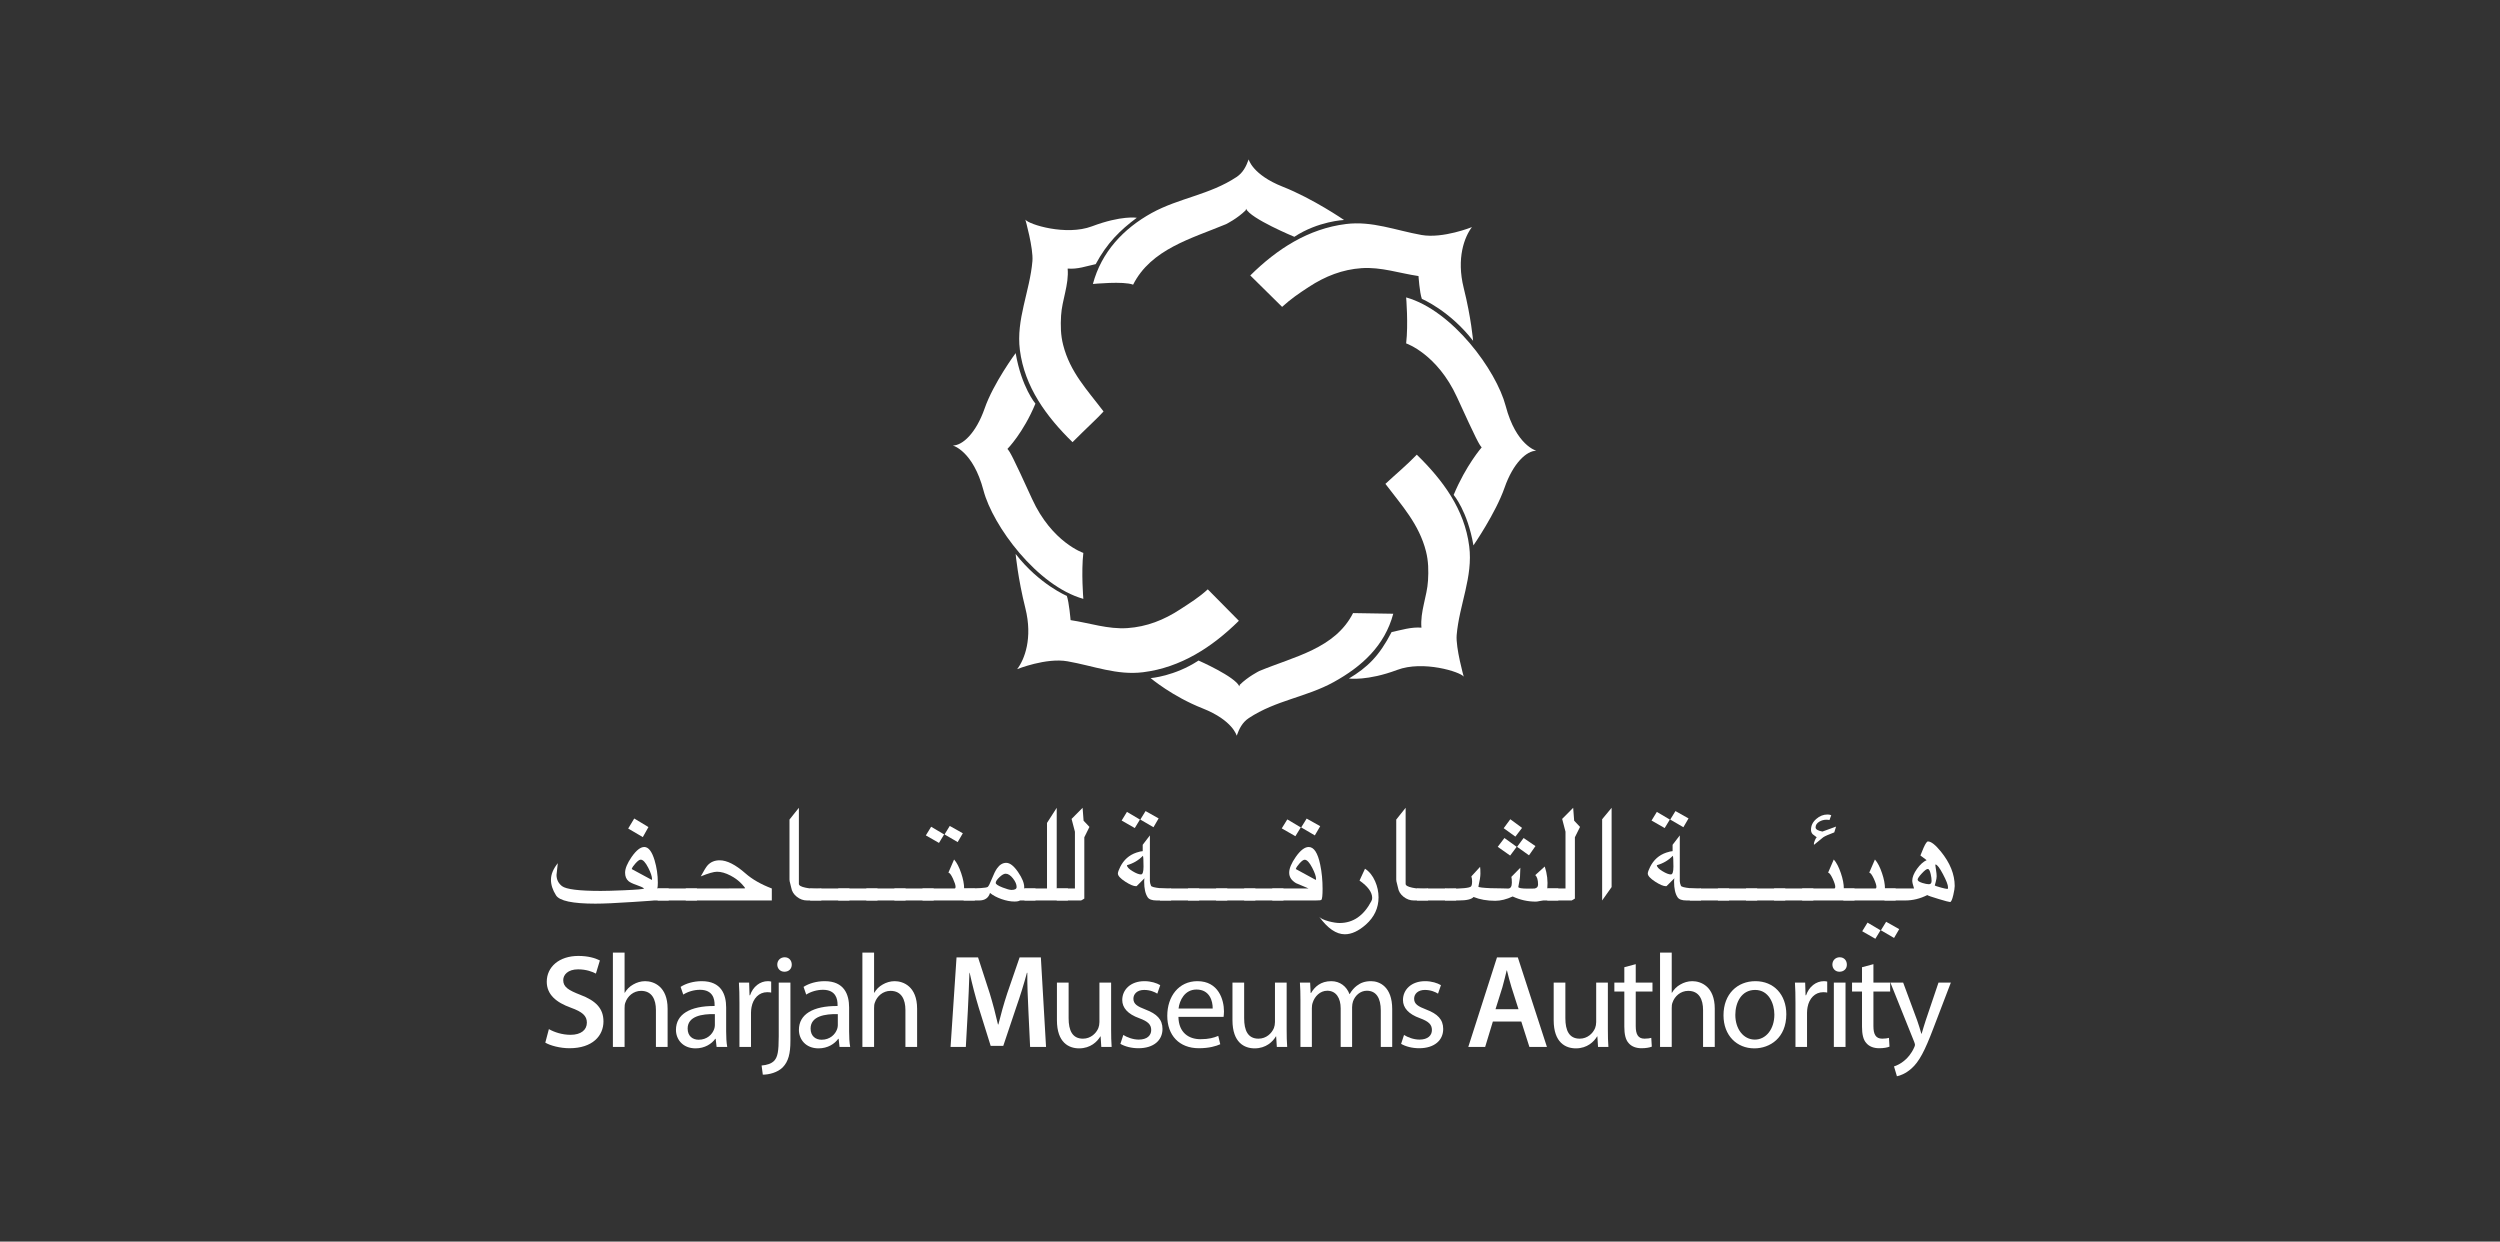 <svg width="298" height="148" viewBox="0 0 298 148" fill="none" xmlns="http://www.w3.org/2000/svg">
<rect x="0" y="0" width="298" height="148" fill="#333333" stroke="none"/>
<path d="M135.066 33.934C137.208 29.69 142.024 28.434 146.152 26.717C146.152 26.717 147.507 26.046 148.488 25.061L148.533 24.882C149.025 26.046 154.285 28.228 154.285 28.228C157.13 26.353 160.212 26.223 160.212 26.223C160.212 26.223 156.512 23.678 152.901 22.255C149.286 20.825 148.841 19 148.841 19C148.54 19.834 148.173 20.587 147.392 21.103C144.167 23.236 140.571 23.583 137.281 25.388C133.921 27.247 131.291 30.034 130.273 33.851C130.273 33.851 133.95 33.488 135.066 33.934Z" fill="white"/>
<path d="M123.064 31.126C122.759 34.728 121.101 38.081 121.569 41.722C122.132 46.138 124.742 49.674 127.843 52.706C129.58 50.966 130.918 49.762 131.543 49.046C129.609 46.488 127.558 44.385 126.728 41.117C126.424 39.938 126.414 38.804 126.479 37.633C126.59 35.739 127.431 33.953 127.264 32.013C128.488 32.111 129.427 31.735 130.607 31.486C131.945 28.987 133.509 27.443 135.507 25.958C135.507 25.958 133.698 25.647 130.162 26.978C127.081 28.14 122.629 26.759 122.224 26.18C122.224 26.18 123.192 29.605 123.064 31.126Z" fill="white"/>
<path d="M121.065 42.091C121.065 42.091 118.416 45.667 117.366 48.693C116.339 51.633 114.736 53.105 113.574 53.105C113.574 53.105 115.985 53.727 117.232 58.458C118.344 62.69 123.608 69.825 129.133 71.385C129.133 71.385 128.871 68.218 129.133 65.906C129.133 65.906 125.393 64.65 123.028 59.481C120.667 54.312 120.395 53.861 120.085 53.511C120.085 53.511 121.959 51.633 123.424 48.113C123.424 48.113 121.779 46.196 121.065 42.091Z" fill="white"/>
<path d="M143.967 70.249C142.897 71.225 141.912 71.829 140.689 72.628C138.73 73.913 136.678 74.712 134.398 74.869C132.082 75.03 129.874 74.257 127.614 73.92C127.614 73.92 127.437 71.784 127.165 71.031C127.165 71.031 123.875 69.648 121.064 66.033C121.064 66.033 121.33 68.931 122.223 72.494C123.116 76.062 122.131 78.604 121.245 79.763C121.245 79.763 124.689 78.376 127.247 78.827C130.335 79.367 133.135 80.521 136.262 80.129C140.741 79.569 144.483 77.149 147.673 73.998L143.967 70.249Z" fill="white"/>
<path d="M166.077 73.158C165.057 76.975 162.335 79.452 158.972 81.306C155.687 83.115 152.096 83.462 148.864 85.592C148.079 86.112 147.716 86.864 147.415 87.699C147.415 87.699 146.967 85.87 143.355 84.44C139.744 83.02 137.156 80.832 137.156 80.832C137.156 80.832 140.015 80.613 142.865 78.736C142.865 78.736 147.238 80.656 147.729 81.814L147.775 81.634C148.756 80.656 150.107 79.985 150.107 79.985C154.235 78.267 159.132 77.323 161.285 73.08L166.077 73.158Z" fill="white"/>
<path d="M173.635 75.703C173.939 72.105 175.601 68.752 175.13 65.114C174.571 60.698 171.983 57.227 168.882 54.198C167.655 55.471 166.387 56.514 165.14 57.676C167.07 60.233 169.144 62.452 169.978 65.723C170.273 66.894 170.289 68.031 170.22 69.197C170.112 71.094 169.272 72.88 169.435 74.817C168.215 74.718 167.051 75.098 165.876 75.347C164.4 78.199 163.017 79.54 160.789 80.882C160.789 80.882 162.998 81.188 166.54 79.855C169.618 78.693 174.074 80.08 174.476 80.656C174.476 80.656 173.511 77.221 173.635 75.703Z" fill="white"/>
<path d="M175.634 65.009C175.634 65.009 178.281 61.172 179.338 58.146C180.365 55.199 181.968 53.727 183.132 53.727C183.132 53.727 180.718 53.109 179.475 48.382C178.356 44.142 173.142 37.011 167.613 35.451C167.613 35.451 167.882 38.617 167.613 40.934C167.613 40.934 171.314 42.183 173.678 47.352C176.041 52.527 176.309 52.975 176.616 53.328C176.616 53.328 174.741 55.471 173.276 58.994C173.276 58.994 174.928 60.911 175.634 65.009Z" fill="white"/>
<path d="M149.033 32.834C152.22 29.68 155.959 27.26 160.44 26.704C163.561 26.314 166.365 27.462 169.452 28.012C172.007 28.46 175.455 27.07 175.455 27.07C174.569 28.228 173.584 30.77 174.477 34.339C175.37 37.904 175.593 40.623 175.593 40.623C172.786 37.011 169.485 35.627 169.485 35.627C169.213 34.868 169.086 32.906 169.086 32.906C166.829 32.575 164.617 31.803 162.308 31.964C160.035 32.117 157.977 32.916 156.004 34.208C154.791 35.002 153.895 35.611 152.828 36.58L149.033 32.834Z" fill="white"/>
<path d="M65.427 122.669C66.061 123.034 67.01 123.35 68.008 123.35C69.258 123.35 69.955 122.765 69.955 121.894C69.955 121.087 69.417 120.612 68.055 120.121C66.298 119.488 65.174 118.554 65.174 117.018C65.174 115.277 66.63 113.947 68.942 113.947C70.097 113.947 70.952 114.201 71.506 114.486L71.031 116.053C70.651 115.847 69.907 115.546 68.91 115.546C67.675 115.546 67.137 116.211 67.137 116.829C67.137 117.651 67.754 118.031 69.179 118.585C71.031 119.282 71.933 120.216 71.933 121.751C71.933 123.461 70.635 124.949 67.881 124.949C66.757 124.949 65.586 124.632 65 124.284L65.427 122.669Z" fill="white"/>
<path d="M73.057 113.552H74.45V118.332H74.481C74.703 117.936 75.051 117.588 75.479 117.351C75.89 117.113 76.381 116.955 76.903 116.955C77.932 116.955 79.579 117.588 79.579 120.232V124.791H78.186V120.39C78.186 119.156 77.727 118.111 76.413 118.111C75.51 118.111 74.798 118.744 74.545 119.504C74.466 119.694 74.45 119.899 74.45 120.169V124.791H73.057V113.552Z" fill="white"/>
<path d="M85.418 124.791L85.307 123.825H85.26C84.832 124.427 84.009 124.965 82.917 124.965C81.366 124.965 80.574 123.873 80.574 122.765C80.574 120.912 82.221 119.899 85.18 119.915V119.757C85.18 119.124 85.007 117.984 83.439 117.984C82.727 117.984 81.983 118.206 81.445 118.554L81.128 117.636C81.761 117.224 82.68 116.955 83.645 116.955C85.988 116.955 86.558 118.554 86.558 120.089V122.954C86.558 123.619 86.59 124.268 86.685 124.791H85.418ZM85.212 120.881C83.693 120.849 81.967 121.118 81.967 122.606C81.967 123.509 82.569 123.936 83.281 123.936C84.278 123.936 84.912 123.302 85.133 122.654C85.18 122.511 85.212 122.353 85.212 122.211V120.881Z" fill="white"/>
<path d="M88.141 119.519C88.141 118.617 88.126 117.841 88.078 117.129H89.297L89.344 118.633H89.408C89.756 117.604 90.595 116.955 91.529 116.955C91.687 116.955 91.798 116.971 91.925 117.003V118.316C91.782 118.285 91.64 118.269 91.45 118.269C90.468 118.269 89.772 119.013 89.582 120.058C89.55 120.247 89.519 120.469 89.519 120.706V124.791H88.141V119.519Z" fill="white"/>
<path d="M90.783 127.007C91.416 126.96 91.97 126.785 92.303 126.422C92.683 125.978 92.825 125.376 92.825 123.541V117.129H94.218V124.078C94.218 125.567 93.981 126.532 93.3 127.229C92.683 127.846 91.67 128.099 90.926 128.099L90.783 127.007ZM94.377 114.976C94.392 115.435 94.06 115.831 93.506 115.831C92.984 115.831 92.651 115.435 92.651 114.976C92.651 114.486 93.015 114.106 93.538 114.106C94.044 114.106 94.377 114.486 94.377 114.976Z" fill="white"/>
<path d="M100.074 124.791L99.964 123.825H99.916C99.489 124.427 98.665 124.965 97.573 124.965C96.022 124.965 95.231 123.873 95.231 122.765C95.231 120.912 96.877 119.899 99.837 119.915V119.757C99.837 119.124 99.663 117.984 98.096 117.984C97.383 117.984 96.639 118.206 96.101 118.554L95.784 117.636C96.418 117.224 97.336 116.955 98.301 116.955C100.644 116.955 101.214 118.554 101.214 120.089V122.954C101.214 123.619 101.246 124.268 101.341 124.791H100.074ZM99.868 120.881C98.349 120.849 96.623 121.118 96.623 122.606C96.623 123.509 97.225 123.936 97.937 123.936C98.935 123.936 99.568 123.302 99.79 122.654C99.837 122.511 99.868 122.353 99.868 122.211V120.881Z" fill="white"/>
<path d="M102.797 113.552H104.19V118.332H104.221C104.443 117.936 104.791 117.588 105.219 117.351C105.63 117.113 106.121 116.955 106.643 116.955C107.672 116.955 109.319 117.588 109.319 120.232V124.791H107.926V120.39C107.926 119.156 107.467 118.111 106.153 118.111C105.251 118.111 104.538 118.744 104.285 119.504C104.206 119.694 104.19 119.899 104.19 120.169V124.791H102.797V113.552Z" fill="white"/>
<path d="M122.583 120.438C122.52 119.06 122.441 117.398 122.456 115.957H122.409C122.061 117.256 121.617 118.696 121.143 120.042L119.591 124.664H118.087L116.663 120.105C116.251 118.744 115.871 117.287 115.586 115.957H115.555C115.507 117.351 115.444 119.045 115.365 120.501L115.127 124.791H113.307L114.019 114.122H116.584L117.977 118.411C118.357 119.662 118.689 120.928 118.958 122.116H119.006C119.291 120.96 119.655 119.646 120.066 118.395L121.538 114.122H124.071L124.688 124.791H122.789L122.583 120.438Z" fill="white"/>
<path d="M132.445 122.701C132.445 123.493 132.461 124.189 132.508 124.791H131.274L131.194 123.54H131.163C130.799 124.158 129.991 124.965 128.63 124.965C127.427 124.965 125.986 124.3 125.986 121.609V117.129H127.379V121.372C127.379 122.828 127.823 123.809 129.089 123.809C130.023 123.809 130.672 123.161 130.925 122.543C131.005 122.337 131.052 122.084 131.052 121.831V117.129H132.445V122.701Z" fill="white"/>
<path d="M133.899 123.366C134.311 123.635 135.039 123.92 135.735 123.92C136.749 123.92 137.224 123.414 137.224 122.78C137.224 122.116 136.828 121.751 135.799 121.371C134.422 120.881 133.772 120.121 133.772 119.203C133.772 117.968 134.77 116.955 136.416 116.955C137.192 116.955 137.873 117.176 138.3 117.43L137.952 118.443C137.651 118.253 137.097 118 136.384 118C135.561 118 135.102 118.475 135.102 119.045C135.102 119.678 135.561 119.962 136.559 120.343C137.888 120.849 138.569 121.514 138.569 122.654C138.569 123.999 137.524 124.949 135.704 124.949C134.865 124.949 134.089 124.743 133.551 124.427L133.899 123.366Z" fill="white"/>
<path d="M140.469 121.213C140.5 123.097 141.703 123.873 143.096 123.873C144.094 123.873 144.695 123.698 145.217 123.477L145.455 124.474C144.964 124.696 144.125 124.949 142.906 124.949C140.548 124.949 139.139 123.398 139.139 121.087C139.139 118.775 140.5 116.955 142.732 116.955C145.233 116.955 145.898 119.155 145.898 120.564C145.898 120.849 145.866 121.071 145.851 121.213H140.469ZM144.553 120.216C144.568 119.329 144.189 117.952 142.622 117.952C141.213 117.952 140.595 119.25 140.484 120.216H144.553Z" fill="white"/>
<path d="M153.369 122.701C153.369 123.493 153.385 124.189 153.432 124.791H152.197L152.118 123.54H152.086C151.722 124.158 150.915 124.965 149.554 124.965C148.35 124.965 146.91 124.3 146.91 121.609V117.129H148.303V121.372C148.303 122.828 148.746 123.809 150.013 123.809C150.947 123.809 151.596 123.161 151.849 122.543C151.928 122.337 151.976 122.084 151.976 121.831V117.129H153.369V122.701Z" fill="white"/>
<path d="M155.013 119.203C155.013 118.411 154.997 117.762 154.949 117.129H156.168L156.231 118.364H156.279C156.706 117.636 157.419 116.955 158.685 116.955C159.73 116.955 160.521 117.588 160.854 118.49H160.885C161.123 118.063 161.424 117.731 161.74 117.493C162.199 117.145 162.706 116.955 163.434 116.955C164.447 116.955 165.951 117.62 165.951 120.279V124.791H164.59V120.453C164.59 118.981 164.052 118.095 162.927 118.095C162.136 118.095 161.519 118.68 161.281 119.361C161.218 119.551 161.17 119.804 161.17 120.058V124.791H159.809V120.2C159.809 118.981 159.271 118.095 158.21 118.095C157.34 118.095 156.706 118.791 156.485 119.488C156.405 119.694 156.374 119.931 156.374 120.169V124.791H155.013V119.203Z" fill="white"/>
<path d="M167.36 123.366C167.772 123.635 168.5 123.92 169.197 123.92C170.21 123.92 170.685 123.414 170.685 122.78C170.685 122.116 170.289 121.751 169.26 121.371C167.883 120.881 167.234 120.121 167.234 119.203C167.234 117.968 168.231 116.955 169.877 116.955C170.653 116.955 171.333 117.176 171.761 117.43L171.413 118.443C171.112 118.253 170.558 118 169.846 118C169.022 118 168.564 118.475 168.564 119.045C168.564 119.678 169.022 119.962 170.02 120.343C171.349 120.849 172.03 121.514 172.03 122.654C172.03 123.999 170.985 124.949 169.165 124.949C168.326 124.949 167.55 124.743 167.012 124.427L167.36 123.366Z" fill="white"/>
<path d="M177.95 121.767L177.032 124.791H175.021L178.441 114.122H180.926L184.393 124.791H182.303L181.337 121.767H177.95ZM181.005 120.295L180.166 117.667C179.96 117.018 179.786 116.29 179.628 115.673H179.596C179.438 116.29 179.279 117.034 179.09 117.667L178.266 120.295H181.005Z" fill="white"/>
<path d="M191.658 122.701C191.658 123.493 191.674 124.189 191.721 124.791H190.486L190.407 123.54H190.375C190.011 124.158 189.204 124.965 187.843 124.965C186.639 124.965 185.199 124.3 185.199 121.609V117.129H186.592V121.372C186.592 122.828 187.035 123.809 188.302 123.809C189.236 123.809 189.885 123.161 190.138 122.543C190.217 122.337 190.265 122.084 190.265 121.831V117.129H191.658V122.701Z" fill="white"/>
<path d="M194.98 114.928V117.129H196.975V118.19H194.98V122.321C194.98 123.271 195.25 123.809 196.025 123.809C196.389 123.809 196.659 123.762 196.832 123.714L196.896 124.759C196.627 124.87 196.199 124.949 195.661 124.949C195.012 124.949 194.49 124.743 194.157 124.363C193.761 123.952 193.619 123.271 193.619 122.369V118.19H192.432V117.129H193.619V115.293L194.98 114.928Z" fill="white"/>
<path d="M197.877 113.552H199.27V118.332H199.302C199.523 117.936 199.872 117.588 200.299 117.351C200.71 117.113 201.201 116.955 201.723 116.955C202.752 116.955 204.399 117.588 204.399 120.232V124.791H203.005V120.39C203.005 119.156 202.547 118.111 201.233 118.111C200.33 118.111 199.618 118.744 199.365 119.504C199.286 119.694 199.27 119.899 199.27 120.169V124.791H197.877V113.552Z" fill="white"/>
<path d="M212.929 120.897C212.929 123.73 210.966 124.965 209.114 124.965C207.04 124.965 205.441 123.445 205.441 121.023C205.441 118.459 207.119 116.955 209.241 116.955C211.441 116.955 212.929 118.554 212.929 120.897ZM206.85 120.976C206.85 122.654 207.816 123.92 209.177 123.92C210.507 123.92 211.504 122.669 211.504 120.944C211.504 119.646 210.855 118 209.209 118C207.563 118 206.85 119.519 206.85 120.976Z" fill="white"/>
<path d="M214.02 119.519C214.02 118.617 214.004 117.841 213.957 117.129H215.176L215.223 118.633H215.287C215.635 117.604 216.474 116.955 217.408 116.955C217.566 116.955 217.677 116.971 217.804 117.003V118.316C217.661 118.285 217.519 118.269 217.329 118.269C216.348 118.269 215.651 119.013 215.461 120.058C215.429 120.247 215.398 120.469 215.398 120.706V124.791H214.02V119.519Z" fill="white"/>
<path d="M220.145 114.976C220.161 115.452 219.813 115.831 219.259 115.831C218.768 115.831 218.42 115.452 218.42 114.976C218.42 114.486 218.784 114.106 219.291 114.106C219.813 114.106 220.145 114.486 220.145 114.976ZM218.594 124.791V117.129H219.987V124.791H218.594Z" fill="white"/>
<path d="M223.312 114.928V117.129H225.307V118.19H223.312V122.321C223.312 123.271 223.582 123.809 224.357 123.809C224.721 123.809 224.99 123.762 225.164 123.714L225.228 124.759C224.959 124.87 224.531 124.949 223.993 124.949C223.344 124.949 222.822 124.743 222.489 124.363C222.093 123.952 221.951 123.271 221.951 122.369V118.19H220.764V117.129H221.951V115.293L223.312 114.928Z" fill="white"/>
<path d="M226.858 117.129L228.535 121.656C228.71 122.163 228.9 122.765 229.026 123.224H229.058C229.2 122.765 229.359 122.179 229.548 121.625L231.068 117.129H232.54L230.451 122.591C229.453 125.218 228.773 126.564 227.823 127.387C227.142 127.989 226.462 128.226 226.113 128.289L225.765 127.118C226.113 127.007 226.573 126.785 226.984 126.437C227.364 126.137 227.839 125.598 228.156 124.886C228.219 124.743 228.266 124.632 228.266 124.553C228.266 124.474 228.235 124.363 228.171 124.189L225.338 117.129H226.858Z" fill="white"/>
<path d="M79.708 107.336H77.917C78.099 107.336 77.288 107.395 75.484 107.512C73.46 107.648 71.954 107.716 70.968 107.716C68.256 107.716 66.692 107.385 66.277 106.723C65.875 106.088 65.674 105.468 65.674 104.864C65.674 104.229 65.946 103.57 66.491 102.889C66.388 103.733 66.336 104.2 66.336 104.29C66.336 104.835 66.553 105.28 66.987 105.624C67.487 106.007 69.031 106.198 71.62 106.198C72.23 106.198 73.148 106.172 74.374 106.12C75.912 106.055 76.713 105.984 76.779 105.906C76.61 105.776 76.302 105.635 75.854 105.482C75.406 105.33 75.095 105.179 74.919 105.03C74.647 104.796 74.511 104.462 74.511 104.027C74.511 103.528 74.77 102.902 75.289 102.149C75.841 101.358 76.344 100.962 76.798 100.962C77.297 100.962 77.706 101.487 78.024 102.538C78.284 103.408 78.413 104.3 78.413 105.215C78.413 105.52 78.394 105.75 78.355 105.906H79.708V107.336ZM77.294 98.587L76.623 99.784L74.88 98.762L75.601 97.565L77.294 98.587ZM77.723 104.787C77.723 104.482 77.573 104.034 77.275 103.444C76.944 102.795 76.642 102.47 76.37 102.47C76.22 102.47 76.013 102.62 75.747 102.918C75.5 103.191 75.351 103.414 75.299 103.59L77.693 104.884C77.713 104.864 77.723 104.832 77.723 104.787Z" fill="white"/>
<path d="M83.074 107.336H78.393V105.906H83.074V107.336Z" fill="white"/>
<path d="M92 107.336H81.742V105.906C86.855 105.906 89.213 105.899 88.817 105.887C88.817 105.828 88.685 105.656 88.418 105.37C88.049 104.975 87.601 104.641 87.076 104.368C86.492 104.063 85.956 103.911 85.47 103.911C85.087 103.911 84.441 104.095 83.533 104.465C83.909 103.765 84.185 103.32 84.36 103.132C84.724 102.743 85.197 102.548 85.781 102.548C86.65 102.548 87.676 103.067 88.856 104.105C89.668 104.819 90.716 105.419 92 105.906V107.336Z" fill="white"/>
<path d="M97.903 107.336H96.2C95.759 107.336 95.352 107.189 94.979 106.894C94.605 106.598 94.383 106.234 94.312 105.799C94.299 105.74 94.26 105.582 94.195 105.322C94.137 105.128 94.107 104.968 94.107 104.845V97.692L95.227 96.29V105.361C95.227 105.549 95.486 105.698 96.005 105.808C96.427 105.899 96.884 105.945 97.378 105.945C97.631 105.945 97.806 105.932 97.903 105.906V107.336Z" fill="white"/>
<path d="M101.252 107.336H96.57V105.906H101.252V107.336Z" fill="white"/>
<path d="M104.599 107.336H99.918V105.906H104.599V107.336Z" fill="white"/>
<path d="M107.947 107.336H103.266V105.906H107.947V107.336Z" fill="white"/>
<path d="M111.295 107.336H106.613V105.906H111.295V107.336Z" fill="white"/>
<path d="M116.199 107.336H109.961V105.906H113.785C113.863 105.906 113.903 105.837 113.903 105.701C113.903 105.507 113.798 105.183 113.591 104.728C113.364 104.248 113.182 104.015 113.046 104.027L113.727 102.451C114.052 102.821 114.334 103.366 114.574 104.086C114.807 104.774 114.924 105.38 114.924 105.906H116.199V107.336ZM112.54 99.463L111.927 100.476L110.36 99.58L110.992 98.549L112.54 99.463ZM112.589 99.463L113.211 98.451L114.769 99.327L114.155 100.378L112.589 99.463Z" fill="white"/>
<path d="M123.43 107.336H121.581C121.457 107.421 121.237 107.463 120.919 107.463C120.452 107.463 119.939 107.366 119.381 107.171C118.823 106.976 118.366 106.733 118.009 106.441C117.827 107.038 117.396 107.336 116.714 107.336H114.865V105.906C116.617 105.906 117.574 105.844 117.736 105.721C117.84 105.643 117.996 105.341 118.203 104.816C118.443 104.212 118.658 103.778 118.846 103.512C119.157 103.071 119.523 102.85 119.946 102.85C120.387 102.85 120.86 103.223 121.366 103.969C121.847 104.67 122.087 105.267 122.087 105.76C122.087 105.812 122.083 105.86 122.077 105.906H123.43V107.336ZM121.181 105.721C121.181 105.416 121.035 105.077 120.744 104.704C120.452 104.331 120.16 104.145 119.868 104.145C119.673 104.145 119.428 104.284 119.133 104.563C118.838 104.842 118.69 105.069 118.69 105.244C118.69 105.393 118.963 105.575 119.508 105.789C120.007 105.984 120.364 106.081 120.578 106.081C120.98 106.081 121.181 105.961 121.181 105.721Z" fill="white"/>
<path d="M127.295 107.336H122.117V105.906H124.804V98.091L125.961 96.29V105.906H127.295V107.336Z" fill="white"/>
<path d="M129.863 98.567L129.25 99.804V107.113L128.871 107.336H125.961V105.906H128.131V99.142L127.732 97.614L129.046 96.29L129.163 97.828L129.863 98.567Z" fill="white"/>
<path d="M139.597 107.336H137.865C137.327 107.336 136.973 107.21 136.804 106.957C136.525 106.542 136.386 105.922 136.386 105.098C136.386 104.929 136.399 104.793 136.425 104.689L135.49 105.624L135.413 105.634C135.121 105.634 134.695 105.455 134.138 105.098C133.547 104.715 133.252 104.391 133.252 104.125C133.252 103.969 133.346 103.703 133.534 103.327C133.956 102.49 134.595 101.925 135.452 101.633C135.802 101.517 136.055 101.458 136.211 101.458V100.699L137.067 99.58V105.02C137.067 105.183 137.112 105.37 137.203 105.585C137.262 105.708 137.635 105.805 138.323 105.876C138.978 105.948 139.403 105.958 139.597 105.906V107.336ZM135.88 97.692L135.267 98.704L133.7 97.809L134.332 96.777L135.88 97.692ZM136.308 103.298C136.308 102.487 136.282 102.058 136.23 102.013C135.724 102.545 135.091 102.918 134.332 103.132C134.345 103.353 134.572 103.593 135.013 103.852C135.429 104.105 135.76 104.232 136.006 104.232C136.207 104.232 136.308 103.92 136.308 103.298ZM135.928 97.692L136.551 96.679L138.108 97.555L137.495 98.607L135.928 97.692Z" fill="white"/>
<path d="M142.945 107.336H138.264V105.906H142.945V107.336Z" fill="white"/>
<path d="M146.293 107.336H141.611V105.906H146.293V107.336Z" fill="white"/>
<path d="M149.641 107.336H144.959V105.906H149.641V107.336Z" fill="white"/>
<path d="M152.99 107.336H148.309V105.906H152.99V107.336Z" fill="white"/>
<path d="M157.652 105.945C157.652 106.704 157.606 107.142 157.515 107.258C157.47 107.31 157.236 107.336 156.814 107.336H151.656V105.906H155.978C155.004 105.497 154.508 105.286 154.488 105.273C153.944 104.955 153.671 104.54 153.671 104.027C153.671 103.521 153.934 102.892 154.459 102.139C155.011 101.354 155.523 100.962 155.997 100.962C156.62 100.962 157.077 101.662 157.369 103.064C157.558 103.972 157.652 104.932 157.652 105.945ZM155.053 98.626L154.411 99.677L152.786 98.743L153.447 97.672L155.053 98.626ZM156.873 104.767C156.873 104.469 156.72 104.024 156.415 103.434C156.085 102.798 155.786 102.48 155.52 102.48C155.371 102.48 155.168 102.623 154.912 102.908C154.655 103.194 154.505 103.421 154.459 103.589L156.834 104.884C156.86 104.864 156.873 104.825 156.873 104.767ZM155.102 98.626L155.754 97.575L157.369 98.48L156.727 99.58L155.102 98.626Z" fill="white"/>
<path d="M164.323 106.957C164.323 108.229 163.82 109.312 162.815 110.207C161.945 110.979 161.108 111.365 160.304 111.365C159.279 111.365 158.26 110.668 157.248 109.273C157.41 109.474 157.786 109.656 158.377 109.818C158.896 109.954 159.331 110.022 159.681 110.022C161.29 110.022 162.552 109.153 163.467 107.415C163.532 107.291 163.564 107.165 163.564 107.035C163.564 106.36 163.061 105.669 162.056 104.962L162.708 103.551C163.22 103.881 163.623 104.381 163.914 105.049C164.187 105.666 164.323 106.302 164.323 106.957Z" fill="white"/>
<path d="M170.227 107.336H168.524C168.083 107.336 167.676 107.189 167.303 106.894C166.929 106.598 166.707 106.234 166.636 105.799C166.623 105.74 166.584 105.582 166.519 105.322C166.461 105.128 166.432 104.968 166.432 104.845V97.692L167.551 96.29V105.361C167.551 105.549 167.811 105.698 168.329 105.808C168.751 105.899 169.209 105.945 169.702 105.945C169.955 105.945 170.13 105.932 170.227 105.906V107.336Z" fill="white"/>
<path d="M173.576 107.336H168.895V105.906H173.576V107.336Z" fill="white"/>
<path d="M185.751 107.336H183.96C183.888 107.336 183.749 107.359 183.541 107.404C183.334 107.45 183.175 107.473 183.065 107.473C182.104 107.473 181.186 107.268 180.31 106.86C179.571 107.203 178.88 107.375 178.238 107.375C177.258 107.375 176.395 107.223 175.649 106.918C175.415 107.197 174.824 107.336 173.877 107.336H172.242V105.906C172.275 105.925 172.404 105.935 172.632 105.935C174.279 105.935 175.184 105.844 175.347 105.662C175.431 105.572 175.474 105.367 175.474 105.049C175.474 104.835 175.444 104.64 175.386 104.465L176.427 103.327C176.453 103.496 176.466 103.768 176.466 104.144C176.466 104.475 176.385 104.991 176.223 105.692C176.223 105.731 176.362 105.766 176.641 105.799C177.205 105.864 178.023 105.896 179.094 105.896C179.198 105.896 179.322 105.899 179.468 105.906C179.614 105.912 179.71 105.915 179.756 105.915C180.061 105.915 180.213 105.679 180.213 105.205C180.213 104.887 180.194 104.66 180.155 104.524L181.225 103.434C181.225 103.44 181.212 103.791 181.186 104.485C181.18 104.627 181.144 104.866 181.079 105.2C181.014 105.535 180.982 105.708 180.982 105.721C180.982 105.857 181.371 105.925 182.15 105.925C182.617 105.925 182.87 105.922 182.909 105.915C183.194 105.864 183.337 105.705 183.337 105.438C183.337 104.9 183.227 104.524 183.006 104.31L184.135 103.288C184.42 104.15 184.521 105.023 184.437 105.906H185.751V107.336ZM180.787 100.942L180.009 101.984L178.529 100.942L179.327 99.891L180.787 100.942ZM181.43 98.684L180.632 99.726L179.24 98.723L180.028 97.653L181.43 98.684ZM180.836 100.942L181.614 99.891L183.026 100.855L182.257 101.954L180.836 100.942Z" fill="white"/>
<path d="M188.34 98.567L187.727 99.804V107.113L187.347 107.336H184.438V105.906H186.608V99.142L186.209 97.614L187.523 96.29L187.64 97.828L188.34 98.567Z" fill="white"/>
<path d="M192.104 105.74L190.975 107.336V97.653L192.104 96.29V105.74Z" fill="white"/>
<path d="M202.762 107.336H201.029C200.491 107.336 200.137 107.21 199.969 106.957C199.689 106.542 199.55 105.922 199.55 105.098C199.55 104.929 199.563 104.793 199.589 104.689L198.655 105.624L198.576 105.634C198.285 105.634 197.86 105.455 197.302 105.098C196.711 104.715 196.416 104.391 196.416 104.125C196.416 103.969 196.51 103.703 196.698 103.327C197.12 102.49 197.759 101.925 198.616 101.633C198.966 101.517 199.219 101.458 199.374 101.458V100.699L200.231 99.58V105.02C200.231 105.183 200.277 105.37 200.367 105.585C200.426 105.708 200.799 105.805 201.487 105.876C202.142 105.948 202.567 105.958 202.762 105.906V107.336ZM199.044 97.692L198.43 98.704L196.864 97.809L197.496 96.777L199.044 97.692ZM199.472 103.298C199.472 102.487 199.446 102.058 199.394 102.013C198.888 102.545 198.256 102.918 197.496 103.132C197.509 103.353 197.736 103.593 198.178 103.852C198.593 104.105 198.924 104.232 199.17 104.232C199.371 104.232 199.472 103.92 199.472 103.298ZM199.093 97.692L199.715 96.679L201.272 97.555L200.659 98.607L199.093 97.692Z" fill="white"/>
<path d="M206.109 107.336H201.428V105.906H206.109V107.336Z" fill="white"/>
<path d="M209.457 107.336H204.775V105.906H209.457V107.336Z" fill="white"/>
<path d="M212.806 107.336H208.125V105.906H212.806V107.336Z" fill="white"/>
<path d="M216.152 107.336H211.471V105.906H216.152V107.336Z" fill="white"/>
<path d="M221.059 107.336H214.82V105.905H218.645C218.723 105.905 218.762 105.837 218.762 105.701C218.762 105.507 218.658 105.183 218.45 104.728C218.224 104.248 218.042 104.014 217.906 104.027L218.587 102.451C218.911 102.82 219.193 103.366 219.434 104.086C219.667 104.774 219.784 105.38 219.784 105.905H221.059V107.336ZM218.86 98.528L218.645 99.22C217.984 99.466 217.546 99.661 217.331 99.803C217.312 99.817 216.945 100.115 216.232 100.699C216.225 100.679 216.218 100.654 216.212 100.621C216.212 100.517 216.251 100.37 216.329 100.178C216.407 99.987 216.481 99.862 216.553 99.803C216.287 99.615 216.128 99.495 216.076 99.443C215.939 99.301 215.871 99.122 215.871 98.908C215.871 98.409 216.082 97.977 216.504 97.614C216.9 97.263 217.348 97.088 217.847 97.088C218.009 97.088 218.155 97.117 218.285 97.176L218.071 97.75C217.974 97.724 217.854 97.711 217.711 97.711C217.412 97.711 217.133 97.785 216.874 97.935C216.569 98.117 216.417 98.347 216.417 98.626C216.417 98.853 216.689 99.018 217.234 99.122L218.86 98.528Z" fill="white"/>
<path d="M225.963 107.336H219.725V105.906H223.55C223.628 105.906 223.667 105.837 223.667 105.701C223.667 105.507 223.563 105.183 223.355 104.728C223.128 104.248 222.946 104.014 222.81 104.027L223.492 102.451C223.816 102.821 224.098 103.366 224.338 104.086C224.572 104.774 224.688 105.38 224.688 105.906H225.963V107.336ZM224.156 110.889L223.543 111.901L221.976 111.005L222.609 109.974L224.156 110.889ZM224.205 110.889L224.828 109.877L226.385 110.753L225.772 111.804L224.205 110.889Z" fill="white"/>
<path d="M233.001 105.614C233.001 105.841 232.945 106.195 232.835 106.675C232.705 107.239 232.576 107.521 232.446 107.521C232.335 107.521 231.881 107.401 231.083 107.161C230.285 106.921 229.834 106.766 229.73 106.694C228.88 107.122 228.005 107.336 227.103 107.336H224.631V105.906H228.154C228.011 105.465 227.94 105.156 227.94 104.982C227.94 104.572 228.128 104.102 228.504 103.57C228.874 103.058 229.257 102.711 229.653 102.529L228.913 101.974C229.043 101.662 229.172 101.348 229.302 101.03C229.523 100.543 229.691 100.3 229.809 100.3C230.185 100.3 230.697 100.699 231.346 101.497C232.449 102.853 233.001 104.225 233.001 105.614ZM230.246 105.001C230.246 104.774 230.21 104.504 230.139 104.193C230.048 103.784 229.932 103.58 229.789 103.58C229.646 103.58 229.409 103.758 229.079 104.115C228.747 104.472 228.582 104.718 228.582 104.855C228.582 104.997 228.777 105.131 229.166 105.254C229.491 105.351 229.744 105.4 229.925 105.4C230.139 105.4 230.246 105.267 230.246 105.001ZM232.203 105.76C232.203 105.481 232.001 104.96 231.599 104.198C231.197 103.435 230.905 103.054 230.723 103.054C230.71 103.061 230.697 103.067 230.684 103.073C230.697 103.191 230.73 103.418 230.782 103.755C230.827 104.04 230.85 104.271 230.85 104.446C230.85 104.615 230.812 104.842 230.738 105.128C230.663 105.413 230.626 105.549 230.626 105.536C230.626 105.575 230.873 105.662 231.366 105.799C231.716 105.896 231.982 105.951 232.164 105.964C232.19 105.906 232.203 105.837 232.203 105.76Z" fill="white"/>
</svg>
